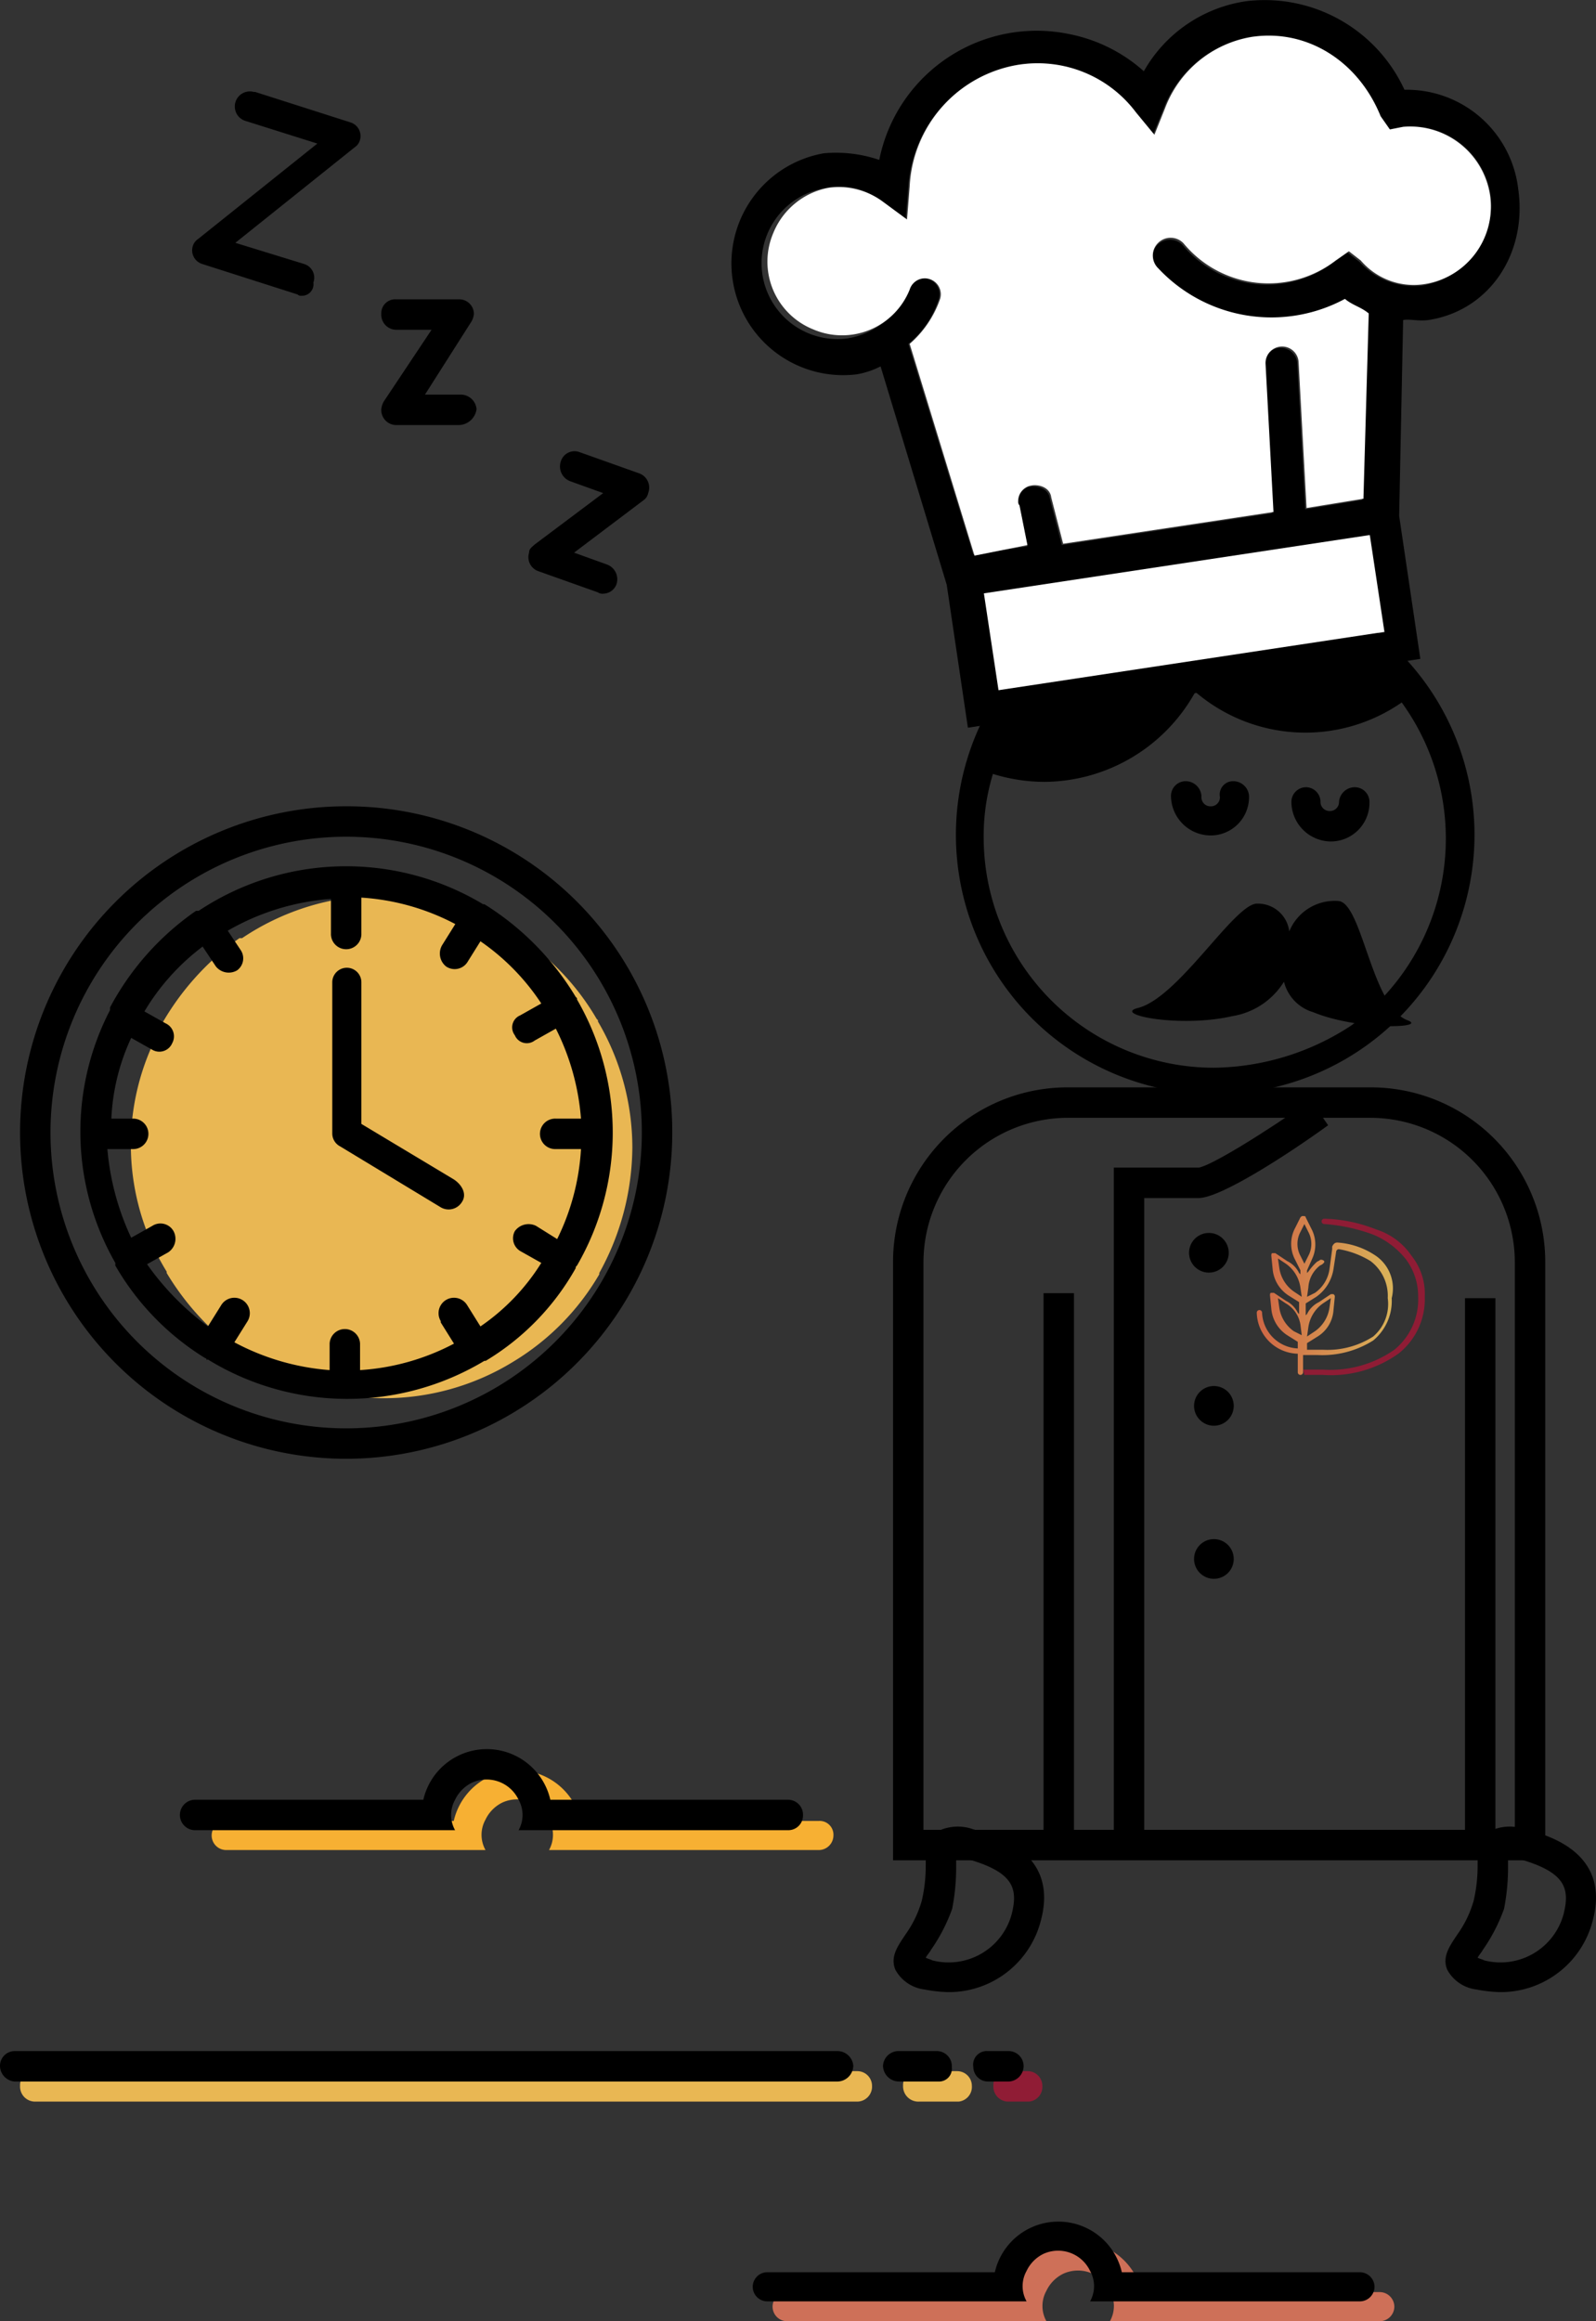 <svg xmlns="http://www.w3.org/2000/svg" xmlns:xlink="http://www.w3.org/1999/xlink" width="120.643" height="175.383" viewBox="0 0 120.643 175.383"><rect x="0" y="0" width="120.643" height="175.383" fill="#333333" stroke="none"/><defs><linearGradient id="a" x1="0.028" y1="0.498" x2="1.02" y2="0.498" gradientUnits="objectBoundingBox"><stop offset="0" stop-color="#d06845"/><stop offset="1" stop-color="#dab55a"/></linearGradient></defs><g transform="translate(0 -0.017)"><path d="M105.4,174.3a1.11,1.11,0,0,1-1.1,1.1H83.9a2.354,2.354,0,0,0,0-2.3,2.674,2.674,0,0,0-3.5-1.3,2.735,2.735,0,0,0-1.3,1.3,2.354,2.354,0,0,0,0,2.3H59.5a1.1,1.1,0,0,1,0-2.2H76.7a4.924,4.924,0,0,1,9.6,0h18a1.11,1.11,0,0,1,1.1,1.1Z" fill="#ce7058"/><path d="M63,138.7a1.11,1.11,0,0,1-1.1,1.1H41.5a2.354,2.354,0,0,0,0-2.3,2.674,2.674,0,0,0-3.5-1.3,2.735,2.735,0,0,0-1.3,1.3,2.354,2.354,0,0,0,0,2.3H17.1a1.1,1.1,0,0,1,0-2.2H34.3a4.924,4.924,0,0,1,9.6,0h18a1.044,1.044,0,0,1,1.1,1.1Z" fill="#f7b033"/><g transform="translate(14.389 6.964)"><path d="M8.4,15.4a.367.367,0,0,1-.3-.1L.9,13a1.081,1.081,0,0,1-.7-1.4,1,1,0,0,1,.4-.5l9-7.2L4.2,2.2A1.14,1.14,0,0,1,4.8,0h.1l7.2,2.3a1.081,1.081,0,0,1,.7,1.4,1,1,0,0,1-.4.5l-9,7.2L8.6,13a1.081,1.081,0,0,1,.7,1.4.871.871,0,0,1-.9,1Z"/></g><g transform="translate(28.823 22.633)"><path d="M5.9,9.5H1.1A1.135,1.135,0,0,1,0,8.3a1.421,1.421,0,0,1,.2-.6L3.8,2.3H1.1A1.135,1.135,0,0,1,0,1.1,1.049,1.049,0,0,1,1.1,0H5.9A1.11,1.11,0,0,1,7,1.1a1.421,1.421,0,0,1-.2.6L3.3,7.2H6A1.2,1.2,0,0,1,7.2,8.3,1.389,1.389,0,0,1,5.9,9.5Z"/></g><g transform="translate(39.895 34.174)"><path d="M5.7,10.7a.6.6,0,0,1-.4-.1L.8,9A1.119,1.119,0,0,1,.1,7.6c0-.3.2-.4.4-.6L5.7,3.1,3.2,2.2A1.189,1.189,0,0,1,2.5.7,1.081,1.081,0,0,1,3.9,0L8.4,1.6a1.144,1.144,0,0,1,.7,1.5.85.85,0,0,1-.3.5l-5.3,4L6,8.5A1.189,1.189,0,0,1,6.7,10a1.087,1.087,0,0,1-1,.7Z"/></g><g transform="translate(72.057 43.492)"><path d="M18.3,8.7A13.05,13.05,0,0,1,6.9,15.5,13.2,13.2,0,0,1,3,14.9a17.472,17.472,0,1,0,33.6,9.6,17.5,17.5,0,0,0-2.8-15,12.632,12.632,0,0,1-15.5-.8Z" fill="none"/><path d="M35.6,8A19.656,19.656,0,0,0,20,0h-.3A19.6,19.6,0,1,0,35.6,8ZM19.7,37.2A17.413,17.413,0,0,1,2.3,19.8,15.943,15.943,0,0,1,3,15a13.2,13.2,0,0,0,3.9.6A13.132,13.132,0,0,0,18.3,8.8a12.771,12.771,0,0,0,15.6.8A17.529,17.529,0,0,1,30.1,34a19.293,19.293,0,0,1-10.4,3.2Z"/><path d="M27.2,33A3.2,3.2,0,0,1,25,30.7a5.643,5.643,0,0,1-3.9,2.6c-3.9.9-9-.1-7.2-.6,3.1-.7,7.4-8,9.1-7.9a2.388,2.388,0,0,1,2.4,2.1,3.707,3.707,0,0,1,3.7-2.3c1.8.1,2.5,7.9,5.2,9C36,34.2,30.6,34.4,27.2,33Z"/><g transform="translate(16.459 15.549)"><path d="M3,4.1a3.009,3.009,0,0,1-3-3A1.11,1.11,0,0,1,1.1,0,1.2,1.2,0,0,1,2.3,1.1v.1a.684.684,0,0,0,.7.7.684.684,0,0,0,.7-.7A1.009,1.009,0,0,1,4.7,0,1.2,1.2,0,0,1,5.9,1.1v.1A2.9,2.9,0,0,1,3,4.1Z"/></g><g transform="translate(25.561 16.004)"><path d="M3,4.1a3.009,3.009,0,0,1-3-3A1.11,1.11,0,0,1,1.1,0,1.11,1.11,0,0,1,2.2,1.1a.684.684,0,0,0,.7.7.684.684,0,0,0,.7-.7A1.2,1.2,0,0,1,4.8,0,1.11,1.11,0,0,1,5.9,1.1,2.925,2.925,0,0,1,3,4.1Z"/></g></g><g transform="translate(55.264)"><path d="M50.9,6.8a8.485,8.485,0,0,1,8.6,7.5c.7,4.9-2.2,9.2-6.8,9.9-.8.1-1.4-.1-1.9,0L50.5,39l1.6,10.8L17.9,55,16.3,44.2l-5-16.5a6.356,6.356,0,0,1-1.8.6A8.446,8.446,0,0,1,7,11.6a10.119,10.119,0,0,1,4.2.5A12.137,12.137,0,0,1,25.6,2.6a11.9,11.9,0,0,1,5.6,2.8A10.632,10.632,0,0,1,39,.1,11.635,11.635,0,0,1,50.9,6.8Zm6.5,7.9a6.075,6.075,0,0,0-6.6-5.1l-1.1.2-.7-1a9.177,9.177,0,0,0-9.7-6,8.685,8.685,0,0,0-6.6,5.4l-.8,2L30.5,8.5a9.461,9.461,0,0,0-8.8-3.6,9.994,9.994,0,0,0-8.3,9.2l-.2,2.5-1.9-1.4a4.813,4.813,0,0,0-4-1A5.743,5.743,0,0,0,8.7,25.6a5.975,5.975,0,0,0,4.7-3.7,1.2,1.2,0,0,1,2.3.7h0A7.136,7.136,0,0,1,13.4,26l4.9,15.9,4.1-.6-.6-3a1.111,1.111,0,0,1,.5-1.4.367.367,0,0,1,.3-.1c.5-.1,1.4.1,1.5.9l.9,3.5,15.9-2.4-.6-11.2a1.251,1.251,0,0,1,2.5-.1l.6,11,4.3-.7.4-14c-.6-.5-1.2-.6-1.8-1.1a11.556,11.556,0,0,1-14.1-2.3,1.344,1.344,0,0,1,1.9-1.9h0a8.325,8.325,0,0,0,11.5,1.3l1-.7.9.7a5.53,5.53,0,0,0,4.7,1.8,6.213,6.213,0,0,0,5.2-6.9Zm-8,33.1-1.1-7.3L19.2,44.9l1.1,7.3Z"/><path d="M50.8,9.6A6.11,6.11,0,0,1,57.4,15a5.917,5.917,0,0,1-5.1,6.5,5.262,5.262,0,0,1-4.7-1.8l-.9-.7-1,.7a8.325,8.325,0,0,1-11.5-1.3,1.344,1.344,0,1,0-1.9,1.9,11.717,11.717,0,0,0,14.1,2.3c.6.5,1.2.6,1.8,1.1l-.4,14-4.3.7-.6-11a1.251,1.251,0,1,0-2.5.1L41,38.7,25.1,41.1l-.9-3.5c-.1-.8-1-1-1.5-.9a1.188,1.188,0,0,0-1,1.2.367.367,0,0,0,.1.3l.6,3-4,.8L13.5,26a7.924,7.924,0,0,0,2.3-3.4,1.2,1.2,0,0,0-2.3-.7,5.51,5.51,0,0,1-7.3,3,5.51,5.51,0,0,1-3-7.3,5.626,5.626,0,0,1,4.2-3.4,5.629,5.629,0,0,1,4,1l1.9,1.4.2-2.5a9.807,9.807,0,0,1,8.3-9.2,9.284,9.284,0,0,1,8.8,3.6L32,10.2l.8-2a8.494,8.494,0,0,1,6.6-5.4c4.1-.6,8,1.8,9.7,6l.7,1Z" fill="#fff"/><rect width="29.5" height="7.4" transform="translate(19.109 44.849) rotate(-8.592)" fill="#fff"/></g><g transform="translate(78.883 97.724)"><rect width="2.3" height="41"/></g><g transform="translate(110.74 98.103)"><rect width="2.3" height="41"/></g><g transform="translate(67.506 82.175)"><path d="M49.3,58.4H0V13.2A13.187,13.187,0,0,1,13.2,0H36.1A13.187,13.187,0,0,1,49.3,13.2Zm-47-2.3H47V13.2A10.926,10.926,0,0,0,36.1,2.3H13.2A10.926,10.926,0,0,0,2.3,13.2Z"/></g><g transform="translate(89.881 93.173)"><circle cx="1.5" cy="1.5" r="1.5"/><g transform="translate(0.379 11.567)"><circle cx="1.5" cy="1.5" r="1.5"/></g><g transform="translate(0.379 23.134)"><circle cx="1.5" cy="1.5" r="1.5"/></g></g><g transform="translate(84.193 83.139)"><path d="M2.3,55.5H0V5.1H6.4C7.3,5,11.5,2.4,14.9,0l1.3,1.9C13.3,4,8.1,7.4,6.4,7.4H2.3Z"/></g><g transform="translate(67.577 138.035)"><path d="M4.1,12.5a11.019,11.019,0,0,1-1.8-.2A2.909,2.909,0,0,1,.1,10.8C-.3,9.8.3,9,.9,8.1A8.228,8.228,0,0,0,2.1,5.6,11.529,11.529,0,0,0,2.4,3c0-1,0-2,.8-2.6A3.441,3.441,0,0,1,6,.2c1.6.4,6.5,1.7,5.1,6.9h0A7.177,7.177,0,0,1,4.1,12.5ZM2.4,9.9c.2.1.3.1.5.2a4.938,4.938,0,0,0,6-3.5c.5-2,.1-3.2-3.5-4.2-.2,0-.5-.1-.7-.1v.8a16.279,16.279,0,0,1-.3,3.1A13.041,13.041,0,0,1,2.8,9.3c-.1.2-.3.4-.4.6Z"/></g><g transform="translate(109.294 138.035)"><path d="M4.1,12.5a11.019,11.019,0,0,1-1.8-.2A2.909,2.909,0,0,1,.1,10.8C-.3,9.8.3,9,.9,8.1A8.228,8.228,0,0,0,2.1,5.6,11.529,11.529,0,0,0,2.4,3c0-1,0-2,.8-2.6A3.441,3.441,0,0,1,6,.2c1.6.4,6.5,1.7,5.1,6.9h0A7.177,7.177,0,0,1,4.1,12.5ZM2.4,9.9c.2.1.3.1.5.2a4.938,4.938,0,0,0,6-3.5c.5-2,.1-3.2-3.5-4.2-.2,0-.5-.1-.7-.1v.8a16.279,16.279,0,0,1-.3,3.1A13.041,13.041,0,0,1,2.8,9.3c-.1.2-.3.4-.4.6Z"/></g><path d="M103.9,172.8a1.11,1.11,0,0,1-1.1,1.1H82.4a2.354,2.354,0,0,0,0-2.3,2.674,2.674,0,0,0-3.5-1.3,2.735,2.735,0,0,0-1.3,1.3,2.354,2.354,0,0,0,0,2.3H58a1.1,1.1,0,0,1,0-2.2H75.2a4.924,4.924,0,0,1,9.6,0h18a1.11,1.11,0,0,1,1.1,1.1Z"/><path d="M60.7,137.2a1.11,1.11,0,0,1-1.1,1.1H39.2a2.354,2.354,0,0,0,0-2.3,2.674,2.674,0,0,0-3.5-1.3,2.735,2.735,0,0,0-1.3,1.3,2.354,2.354,0,0,0,0,2.3H14.8a1.151,1.151,0,0,1-.1-2.3H32a4.924,4.924,0,0,1,9.6,0h18a1.135,1.135,0,0,1,1.1,1.2Z"/><g transform="translate(1.517 156.507)"><path d="M63.3,2.3H1.1A1.135,1.135,0,0,1,0,1.1,1.049,1.049,0,0,1,1.1,0H63.3a1.11,1.11,0,0,1,1.1,1.1A1.131,1.131,0,0,1,63.3,2.3Z" fill="#e9b753"/><g transform="translate(66.747)"><path d="M4.2,2.3h-3A1.155,1.155,0,0,1,0,1.1,1.049,1.049,0,0,1,1.1,0h3A1.11,1.11,0,0,1,5.2,1.1a1.12,1.12,0,0,1-1,1.2Z" fill="#e9b753"/></g><g transform="translate(73.574)"><path d="M2.7,2.3H1.1A1.135,1.135,0,0,1,0,1.1,1.049,1.049,0,0,1,1.1,0H2.6A1.11,1.11,0,0,1,3.7,1.1,1.12,1.12,0,0,1,2.7,2.3Z" fill="#901c35"/></g></g><g transform="translate(0 154.99)"><path d="M63.3,2.3H1.1A1.2,1.2,0,0,1,0,1.1,1.11,1.11,0,0,1,1.1,0H63.3a1.2,1.2,0,0,1,1.2,1.1,1.216,1.216,0,0,1-1.2,1.2Z"/><g transform="translate(66.747)"><path d="M4.2,2.3h-3A1.216,1.216,0,0,1,0,1.1,1.182,1.182,0,0,1,1.1,0h3A1.135,1.135,0,0,1,5.2,1.2.972.972,0,0,1,4.2,2.3Z"/></g><g transform="translate(73.574)"><path d="M2.7,2.3H1.1A1.11,1.11,0,0,1,0,1.2,1.03,1.03,0,0,1,1.1,0H2.7A1.135,1.135,0,0,1,3.8,1.2,1.182,1.182,0,0,1,2.7,2.3Z"/></g></g><path d="M47.8,86.7a19.815,19.815,0,0,1-2.5,9.5v.1h0a18.679,18.679,0,0,1-6.5,6.6h0a18.654,18.654,0,0,1-19.7-.1H19a20.189,20.189,0,0,1-6.4-6.6h0v-.1A18.282,18.282,0,0,1,12,78v-.2a20.294,20.294,0,0,1,6.1-6.9h.2a18.874,18.874,0,0,1,20.3-.5h0A18.679,18.679,0,0,1,45.1,77l.1.1v.1A18.855,18.855,0,0,1,47.8,86.7Z" fill="#e9b753"/><g transform="translate(1.517 60.937)"><path d="M24.7,0A24.65,24.65,0,1,0,49.3,24.7h0A24.6,24.6,0,0,0,24.7,0Zm0,47A22.35,22.35,0,1,1,47,24.6h0A22.342,22.342,0,0,1,24.7,47Z"/><path d="M32.8,28.2l-7-4.2V13.3a1.1,1.1,0,0,0-2.2,0V24.7a1.1,1.1,0,0,0,.6,1l7.6,4.6a1.176,1.176,0,0,0,1.6-.4c.4-.6,0-1.3-.6-1.7Z"/><path d="M42.1,34.7a20.054,20.054,0,0,0,0-20.1v-.1l-.1-.1a20.978,20.978,0,0,0-6.9-7H35a20.126,20.126,0,0,0-21.5.5h-.2a20.691,20.691,0,0,0-6.5,7.3v.2a19.933,19.933,0,0,0,.4,19.1v.2a19.838,19.838,0,0,0,6.8,7,.1.1,0,0,1,.1.1c0,.1,0,0,.1,0a20.13,20.13,0,0,0,20.9.1h.1a19.027,19.027,0,0,0,6.8-7c0-.1,0-.1.1-.2Zm-7.3,4.6-1-1.6a1.166,1.166,0,1,0-2,1.2V39l1,1.6a17.57,17.57,0,0,1-7.1,2V40.7a1.151,1.151,0,0,0-2.3-.1v2a18.156,18.156,0,0,1-7.2-2.1l1-1.6a1.166,1.166,0,1,0-2-1.2l-1,1.6a20.522,20.522,0,0,1-4.6-4.7l1.6-.9a1.226,1.226,0,0,0,.4-1.6,1.135,1.135,0,0,0-1.6-.4h0l-1.6.9a19.613,19.613,0,0,1-1.8-6.7H8.5a1.151,1.151,0,0,0,.1-2.3H6.9a16.106,16.106,0,0,1,1.5-6.1l1.6.9a1.056,1.056,0,0,0,1.5-.5,1.079,1.079,0,0,0-.5-1.5l-1.6-.9a17.069,17.069,0,0,1,4.4-4.9l1,1.5a1.248,1.248,0,0,0,1.6.3,1.12,1.12,0,0,0,.3-1.5l-1-1.5A18.2,18.2,0,0,1,23.5,7V9.6a1.151,1.151,0,0,0,2.3.1V6.9a17.57,17.57,0,0,1,7.1,2l-1,1.6a1.248,1.248,0,0,0,.3,1.6,1.147,1.147,0,0,0,1.6-.3h0l1-1.6a17.15,17.15,0,0,1,4.6,4.7l-1.6.9a.98.98,0,0,0-.4,1.5.98.98,0,0,0,1.5.4h0l1.6-.9a18.222,18.222,0,0,1,1.9,6.8H40.5a1.151,1.151,0,0,0-.1,2.3h2a17.6,17.6,0,0,1-1.8,6.8l-1.6-1a1.281,1.281,0,0,0-1.6.4,1.129,1.129,0,0,0,.4,1.5l1.6.9a16.177,16.177,0,0,1-4.6,4.8Z"/></g><path d="M106.7,94.9a5.093,5.093,0,0,0-2.7-2,11.239,11.239,0,0,0-3.9-.8.2.2,0,0,0,0,.4,13.433,13.433,0,0,1,3.7.8,6.157,6.157,0,0,1,2.5,1.9,4.678,4.678,0,0,1,.9,2.8,4.9,4.9,0,0,1-1.8,4,8.471,8.471,0,0,1-5.4,1.5H98.5l.1.4H100a8.793,8.793,0,0,0,5.7-1.6,5.225,5.225,0,0,0,2-4.3,4.624,4.624,0,0,0-1-3.1" fill="#8f1c35"/><path d="M104,94.9a5.859,5.859,0,0,0-2.9-1c-.2,0-.3.1-.4.3v.2l-.2,1.5a2.653,2.653,0,0,1-1.1,1.8l-.6.3.1-.7a2.254,2.254,0,0,1,.8-1.6c.1-.1.2-.1.3-.2l.1-.1v-.1a.349.349,0,0,0-.2-.1h-.1c-.1.1-.2.1-.3.2a4.349,4.349,0,0,0-.6.7l-.1.1V96l.4-.9a2.562,2.562,0,0,0,0-2.1l-.5-1c0-.1-.1-.1-.2-.1s-.1,0-.2.1l-.4.8a2.548,2.548,0,0,0,0,2.4l.4.8v.3l-.1-.1a1.962,1.962,0,0,0-.9-.9l-.9-.6h-.2c-.1,0-.1.1-.1.2l.1,1a2.652,2.652,0,0,0,1.2,2l.8.5v.9l-.1-.1a1.962,1.962,0,0,0-.9-.9l-.9-.6h-.2c-.1,0-.1.1-.1.2l.1,1a2.652,2.652,0,0,0,1.2,2l.8.5v.5h0a2.825,2.825,0,0,1-2.7-2.7.2.2,0,0,0-.4,0,3.183,3.183,0,0,0,3.1,3.1h0v1.4a.2.2,0,0,0,.4,0v-1.3h1.1a7.234,7.234,0,0,0,4.2-1.1,3.875,3.875,0,0,0,1.4-3.2,2.993,2.993,0,0,0-1.2-3.2m-6.2,2.7a2.653,2.653,0,0,1-1.1-1.8l-.1-.7.6.4a2.653,2.653,0,0,1,1.1,1.8l.1.7Zm0,3a2.653,2.653,0,0,1-1.1-1.8l-.1-.7.6.4a2.268,2.268,0,0,1,1.1,1.6l.1.8Zm.8-5.1-.3-.6a1.912,1.912,0,0,1,0-1.8l.3-.6.3.6a1.912,1.912,0,0,1,0,1.8Zm5.2,5.5a6.4,6.4,0,0,1-3.8,1H98.8v-.5l.8-.5a2.542,2.542,0,0,0,1.2-2l.1-1c0-.1,0-.1-.1-.2h-.2l-.9.6a1.962,1.962,0,0,0-.9.9l-.1.1v-.9l.8-.5a3.168,3.168,0,0,0,1.3-2.1l.2-1.3a.215.215,0,0,1,.2-.2,6.692,6.692,0,0,1,2.4.9,3.285,3.285,0,0,1,1.3,2.8,3.23,3.23,0,0,1-1.1,2.9m-5,0,.1-.7a2.653,2.653,0,0,1,1.1-1.8l.6-.4-.1.7a2.653,2.653,0,0,1-1.1,1.8Z" fill="url(#a)"/></g></svg>